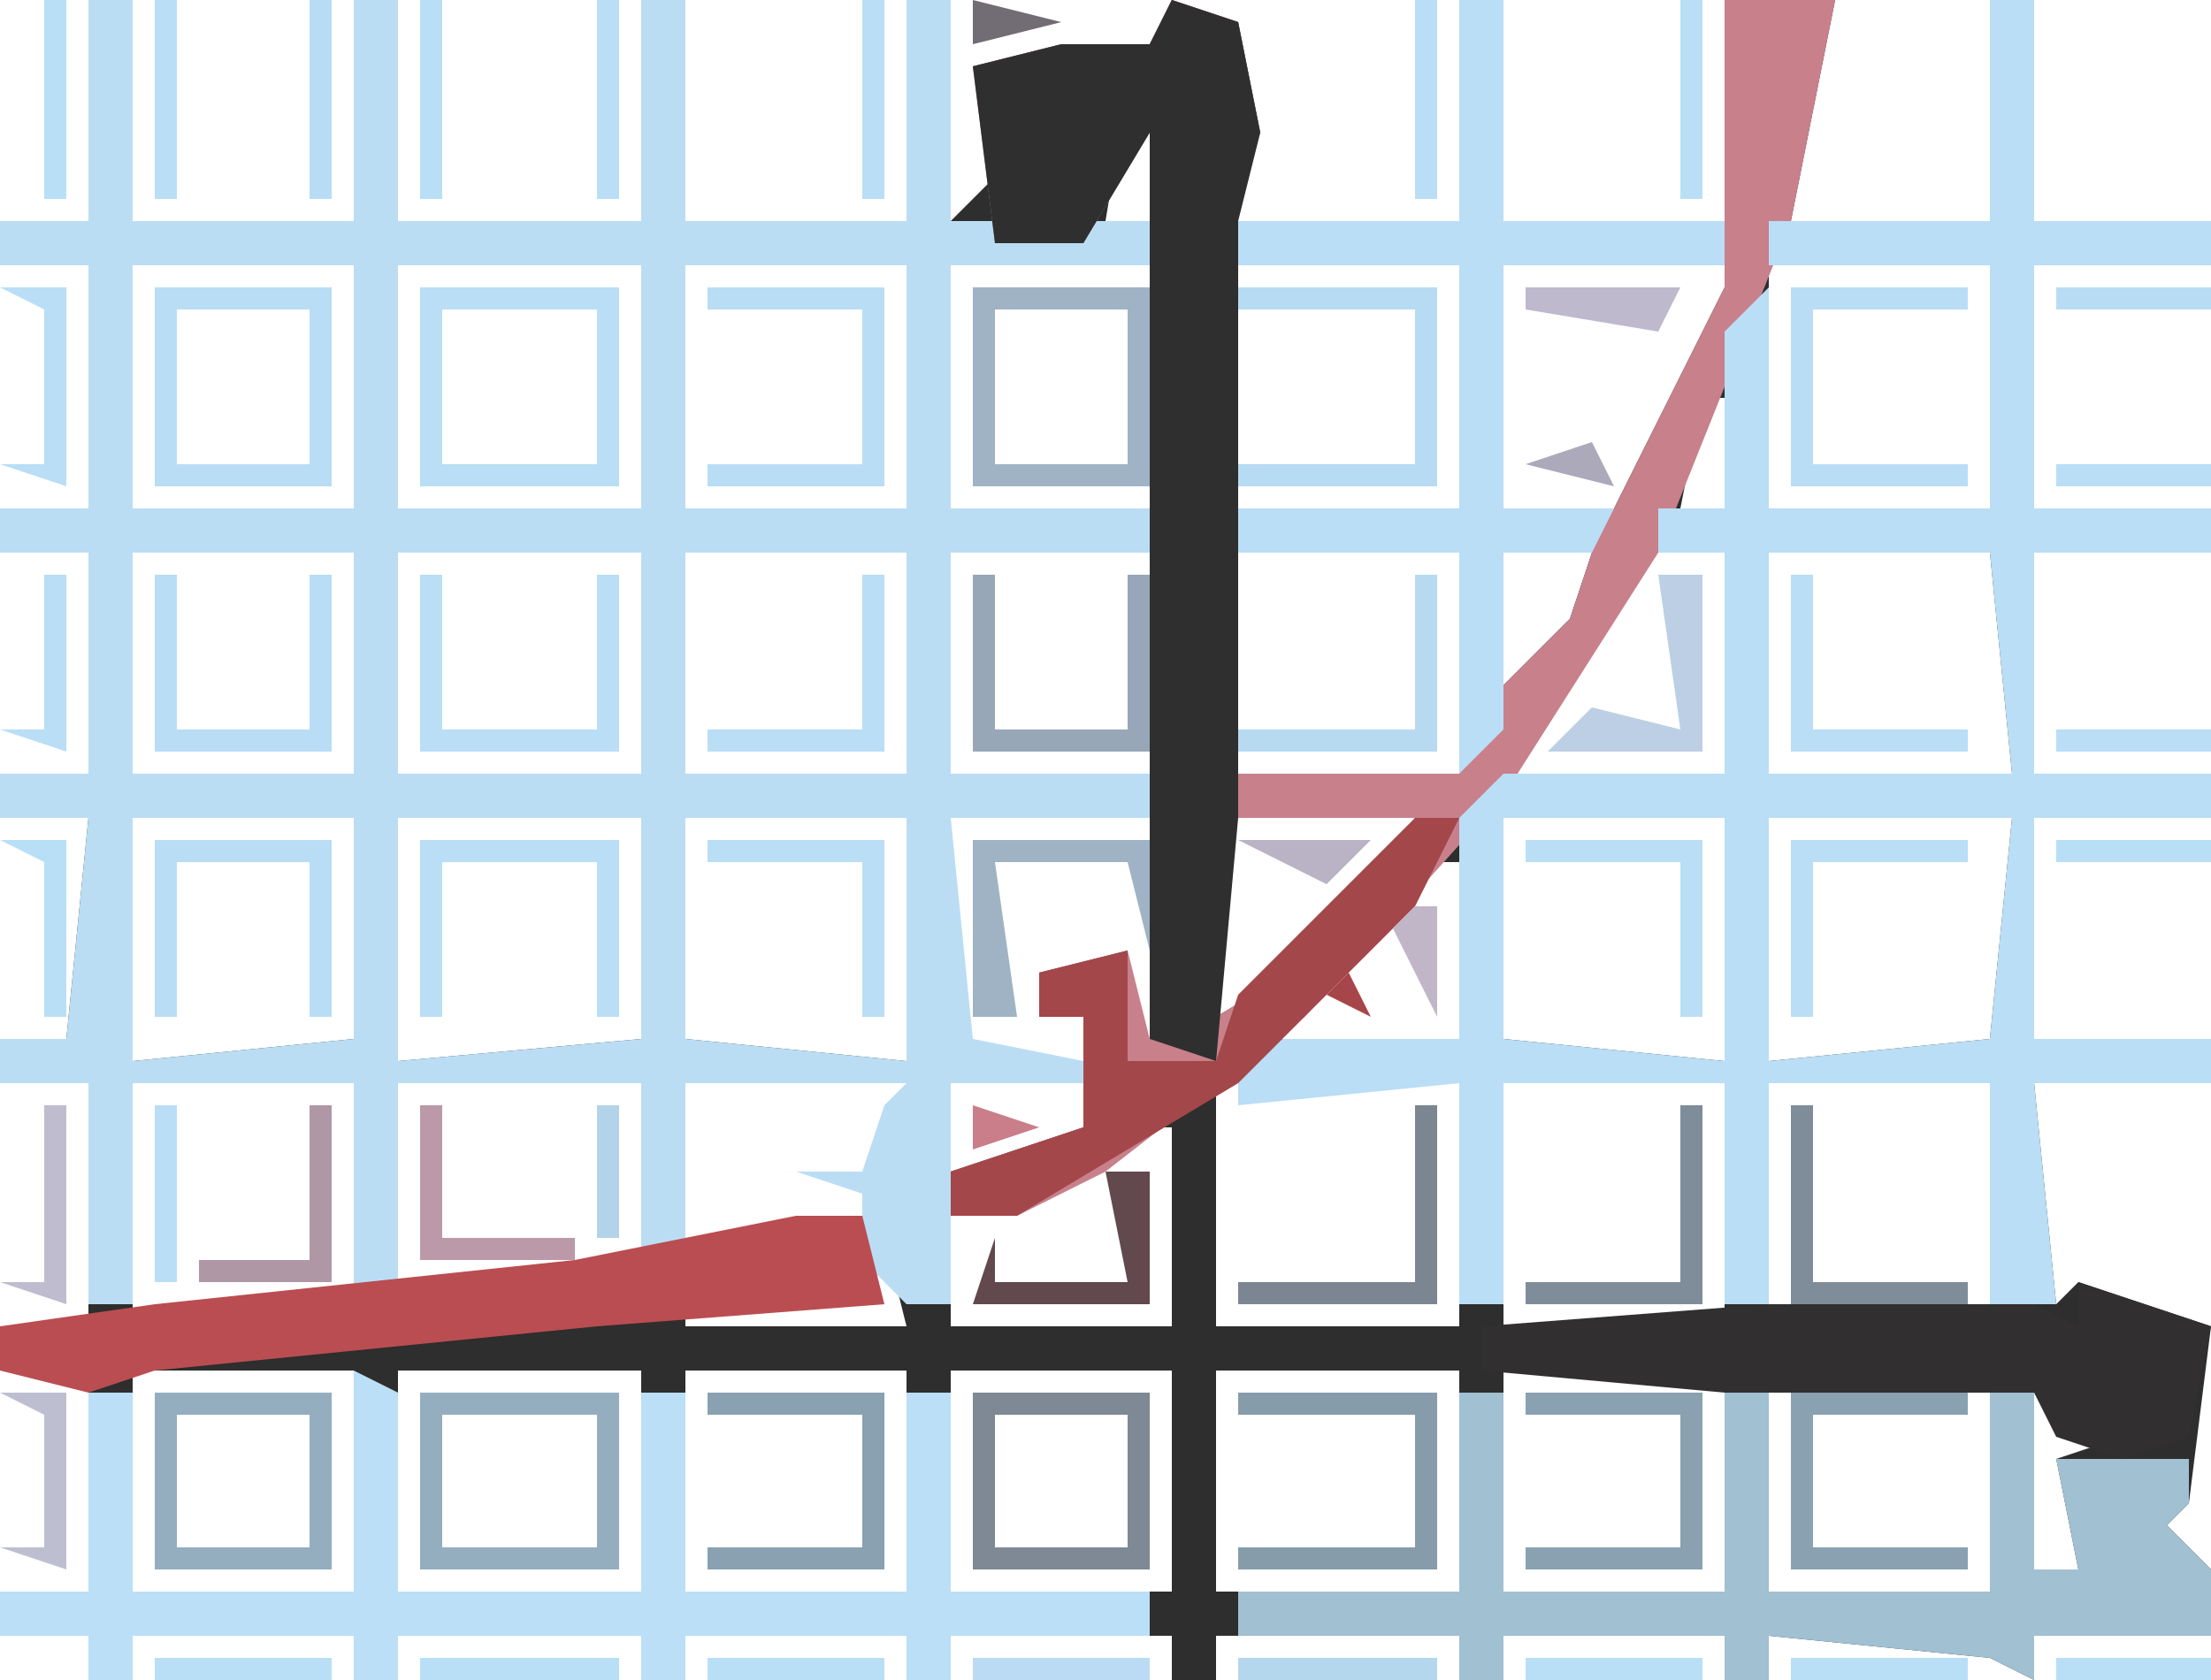 <?xml version="1.0" encoding="UTF-8"?>
<svg version="1.1" xmlns="http://www.w3.org/2000/svg" width="100" height="76">
<path d="M0,0 L2,0 L2,10 L12,10 L12,0 L14,0 L14,10 L25,10 L25,0 L27,0 L27,10 L37,10 L37,0 L39,0 L39,10 L41,8 L40,3 L44,2 L48,2 L49,0 L52,1 L53,6 L51,10 L62,10 L62,0 L64,0 L64,10 L74,10 L74,0 L79,0 L77,10 L86,10 L86,0 L88,0 L88,10 L96,10 L96,12 L88,12 L88,23 L96,23 L96,25 L88,25 L88,35 L96,35 L96,37 L88,37 L88,47 L96,47 L96,49 L88,49 L89,59 L90,58 L96,60 L95,68 L94,69 L96,71 L96,74 L88,74 L88,76 L86,75 L76,74 L76,76 L74,76 L74,74 L64,74 L64,76 L62,76 L62,74 L51,74 L51,76 L49,76 L49,74 L39,74 L39,76 L37,76 L37,74 L27,74 L27,76 L25,76 L25,74 L14,74 L14,76 L12,76 L12,74 L2,74 L2,76 L0,76 L0,74 L-4,74 L-4,72 L0,72 L0,62 L-4,62 L-4,60 L0,60 L0,49 L-4,49 L-4,47 L-1,47 L0,37 L-4,37 L-4,35 L0,35 L0,25 L-4,25 L-4,23 L0,23 L0,12 L-4,12 L-4,10 L0,10 Z M41,4 Z M47,4 L46,10 L49,10 L48,4 Z M43,9 Z M2,12 L2,23 L12,23 L12,12 Z M14,12 L14,23 L25,23 L25,12 Z M27,12 L27,23 L37,23 L37,12 Z M39,12 L39,23 L49,23 L49,12 Z M51,12 L51,23 L62,23 L62,12 Z M64,12 L64,23 L69,23 L74,13 L74,12 Z M76,12 L76,23 L86,23 L86,12 Z M73,18 L72,23 L74,23 L74,18 Z M2,25 L2,35 L12,35 L12,25 Z M14,25 L14,35 L25,35 L25,25 Z M27,25 L27,35 L37,35 L37,25 Z M39,25 L39,35 L49,35 L49,25 Z M51,25 L51,35 L62,35 L62,25 Z M64,25 L64,31 L67,28 L68,25 Z M70,25 L64,35 L74,35 L74,25 Z M76,25 L76,35 L87,35 L86,25 Z M2,37 L2,48 L12,47 L12,37 Z M14,37 L14,48 L25,47 L25,37 Z M27,37 L27,47 L37,48 L37,37 Z M39,37 L39,48 L45,48 L45,46 L43,46 L43,44 L47,43 L47,48 L49,47 L49,37 Z M51,37 L51,46 L56,43 L60,37 Z M64,37 L64,47 L74,48 L74,37 Z M76,37 L76,48 L86,47 L87,37 Z M61,39 L54,46 L54,47 L62,47 L62,39 Z M53,47 Z M2,49 L2,60 L12,59 L12,49 Z M14,49 L14,59 L25,57 L25,49 Z M27,49 L27,57 L35,55 L36,54 L37,54 L37,49 Z M39,49 L39,53 L45,51 L45,49 Z M51,49 L51,60 L62,60 L62,49 Z M64,49 L64,60 L74,60 L74,49 Z M76,49 L76,60 L86,60 L86,49 Z M48,51 L39,55 L39,60 L49,60 L49,51 Z M36,56 L32,58 L27,59 L27,60 L37,60 Z M23,59 Z M2,62 L2,72 L12,72 L12,62 Z M14,62 L14,72 L25,72 L25,62 Z M27,62 L27,72 L37,72 L37,62 Z M39,62 L39,72 L49,72 L49,62 Z M51,62 L51,72 L62,72 L62,62 Z M64,62 L64,72 L74,72 L74,62 Z M76,62 L76,72 L86,72 L86,62 Z M88,62 L88,71 L90,71 L89,66 L92,65 L89,65 L90,62 Z M91,63 Z M92,66 Z " fill="#2D2E2D" transform="translate(4,0)"/>
<path d="M0,0 L2,0 L2,10 L12,10 L12,0 L14,0 L14,10 L25,10 L25,0 L27,0 L27,10 L37,10 L37,0 L39,0 L39,10 L49,10 L48,12 L39,12 L39,23 L48,23 L48,25 L39,25 L39,35 L48,35 L48,37 L39,37 L40,47 L45,48 L45,49 L39,49 L39,59 L37,59 L35,57 L35,54 L32,53 L35,53 L36,50 L37,49 L27,49 L27,57 L25,57 L25,49 L14,49 L14,59 L12,59 L12,49 L2,49 L2,59 L0,59 L0,49 L-4,49 L-4,47 L-1,47 L0,37 L-4,37 L-4,35 L0,35 L0,25 L-4,25 L-4,23 L0,23 L0,12 L-4,12 L-4,10 L0,10 Z M2,12 L2,23 L12,23 L12,12 Z M14,12 L14,23 L25,23 L25,12 Z M27,12 L27,23 L37,23 L37,12 Z M2,25 L2,35 L12,35 L12,25 Z M14,25 L14,35 L25,35 L25,25 Z M27,25 L27,35 L37,35 L37,25 Z M2,37 L2,48 L12,47 L12,37 Z M14,37 L14,48 L25,47 L25,37 Z M27,37 L27,47 L37,48 L37,37 Z " fill="#BADDF4" transform="translate(4,0)"/>
<path d="M0,0 L3,1 L4,6 L2,10 L13,10 L13,0 L15,0 L15,10 L25,10 L25,0 L30,0 L28,10 L22,25 L15,36 L6,46 L-3,53 L-7,55 L-10,55 L-10,53 L-4,51 L-4,46 L-6,46 L-6,44 L-2,43 L-1,47 L-1,6 L-4,11 L-8,11 L-9,3 L-5,2 L-1,2 Z M-8,4 Z M-6,9 Z M2,12 L2,23 L13,23 L13,12 Z M15,12 L15,23 L20,23 L25,13 L25,12 Z M2,25 L2,35 L13,35 L13,25 Z M15,25 L15,31 L18,28 L19,25 Z M2,37 L2,46 L7,43 L11,37 Z " fill="#C8808B" transform="translate(53,0)"/>
<path d="M0,0 L2,0 L2,10 L10,10 L10,12 L2,12 L2,23 L10,23 L10,25 L2,25 L2,35 L10,35 L10,37 L2,37 L2,47 L10,47 L10,49 L2,49 L3,59 L0,59 L0,49 L-10,49 L-10,59 L-12,59 L-12,49 L-22,49 L-22,59 L-24,59 L-24,49 L-34,50 L-34,48 L-32,47 L-24,47 L-24,37 L-22,35 L-12,35 L-12,25 L-15,25 L-15,23 L-12,23 L-12,15 L-10,13 L-10,23 L0,23 L0,12 L-10,12 L-10,10 L0,10 Z M-10,25 L-10,35 L1,35 L0,25 Z M-22,37 L-22,47 L-12,48 L-12,37 Z M-10,37 L-10,48 L0,47 L1,37 Z " fill="#B9DEF5" transform="translate(90,0)"/>
<path d="M0,0 L2,1 L2,10 L13,10 L13,1 L15,1 L15,10 L25,10 L25,1 L27,1 L27,10 L36,10 L36,12 L27,12 L27,14 L25,14 L25,12 L15,12 L15,14 L13,14 L13,12 L2,12 L2,14 L0,14 L0,12 L-10,12 L-10,14 L-12,14 L-12,12 L-16,12 L-16,10 L-12,10 L-12,1 L-10,1 L-10,10 L0,10 Z " fill="#BADFF7" transform="translate(16,62)"/>
<path d="M0,0 L2,1 L2,9 L4,9 L3,4 L9,4 L9,6 L8,7 L10,9 L10,12 L2,12 L2,14 L0,13 L-10,12 L-10,14 L-12,14 L-12,12 L-22,12 L-22,14 L-24,14 L-24,12 L-34,12 L-34,10 L-24,10 L-24,1 L-22,1 L-22,10 L-12,10 L-12,1 L-10,1 L-10,10 L0,10 Z " fill="#A1C0D2" transform="translate(90,62)"/>
<path d="M0,0 L3,1 L4,6 L3,10 L3,37 L2,48 L-1,47 L-1,6 L-4,11 L-8,11 L-9,3 L-5,2 L-1,2 Z M-8,4 Z M-6,9 Z " fill="#2F2F2F" transform="translate(53,0)"/>
<path d="M0,0 L2,0 L2,10 L12,10 L12,12 L2,12 L2,23 L7,23 L6,25 L2,25 L2,33 L0,35 L0,25 L-10,25 L-10,23 L0,23 L0,12 L-10,12 L-10,10 L0,10 Z " fill="#B9DEF5" transform="translate(66,0)"/>
<path d="M0,0 L6,2 L5,7 L2,8 L-1,7 L-2,5 L-16,5 L-27,4 L-27,2 L-14,1 L-2,1 L0,2 Z M1,5 Z " fill="#312F2F" transform="translate(94,58)"/>
<path d="M0,0 L3,0 L4,4 L-9,5 L-29,7 L-32,8 L-36,7 L-36,5 L-29,4 L-10,2 Z " fill="#BA4D52" transform="translate(36,55)"/>
<path d="M0,0 L2,0 L0,4 L-8,12 L-18,18 L-21,18 L-21,16 L-15,14 L-15,9 L-17,9 L-17,7 L-13,6 L-13,11 L-9,11 L-8,8 L-3,3 Z " fill="#A3474A" transform="translate(64,37)"/>
<path d="M0,0 L9,0 L9,9 L0,9 Z M1,1 L1,8 L8,8 L8,1 Z " fill="#B9DEF5" transform="translate(19,13)"/>
<path d="M0,0 L9,0 L9,8 L0,8 Z M1,1 L1,7 L8,7 L8,1 Z " fill="#94AEC0" transform="translate(19,63)"/>
<path d="M0,0 L8,0 L8,9 L0,9 Z M1,1 L1,8 L7,8 L7,1 Z " fill="#9FB3C5" transform="translate(44,13)"/>
<path d="M0,0 L8,0 L8,9 L0,9 Z M1,1 L1,8 L7,8 L7,1 Z " fill="#B9DDF5" transform="translate(7,13)"/>
<path d="M0,0 L8,0 L8,8 L0,8 Z M1,1 L1,7 L7,7 L7,1 Z " fill="#94AEC0" transform="translate(7,63)"/>
<path d="M0,0 L8,0 L8,8 L0,8 Z M1,1 L1,7 L7,7 L7,1 Z " fill="#7E8995" transform="translate(44,63)"/>
<path d="M0,0 L9,0 L9,9 L0,9 L0,8 L8,8 L8,1 L0,1 Z " fill="#B7DBF2" transform="translate(56,13)"/>
<path d="M0,0 L9,0 L9,8 L0,8 L0,7 L8,7 L8,1 L0,1 Z " fill="#879CAB" transform="translate(56,63)"/>
<path d="M0,0 L9,0 L9,8 L8,8 L8,1 L1,1 L1,8 L0,8 Z " fill="#B9DEF6" transform="translate(19,38)"/>
<path d="M0,0 L1,0 L1,7 L8,7 L8,0 L9,0 L9,8 L0,8 Z " fill="#B9DEF6" transform="translate(19,26)"/>
<path d="M0,0 L8,0 L8,1 L1,1 L1,8 L8,8 L8,9 L0,9 Z " fill="#B9DDF5" transform="translate(81,13)"/>
<path d="M0,0 L8,0 L8,9 L0,9 L0,8 L7,8 L7,1 L0,1 Z " fill="#B9DDF5" transform="translate(32,13)"/>
<path d="M0,0 L8,0 L8,1 L1,1 L1,7 L8,7 L8,8 L0,8 Z " fill="#89A1B1" transform="translate(81,63)"/>
<path d="M0,0 L8,0 L8,8 L0,8 L0,7 L7,7 L7,1 L0,1 Z " fill="#89A1B1" transform="translate(69,63)"/>
<path d="M0,0 L8,0 L8,8 L0,8 L0,7 L7,7 L7,1 L0,1 Z " fill="#89A1B1" transform="translate(32,63)"/>
<path d="M0,0 L8,0 L8,8 L7,8 L7,1 L1,1 L1,8 L0,8 Z " fill="#B9DDF5" transform="translate(7,38)"/>
<path d="M0,0 L1,0 L1,7 L7,7 L7,0 L8,0 L8,8 L0,8 Z " fill="#98A7B7" transform="translate(44,26)"/>
<path d="M0,0 L1,0 L1,7 L7,7 L7,0 L8,0 L8,8 L0,8 Z " fill="#B9DDF5" transform="translate(7,26)"/>
<path d="M0,0 L8,0 L8,5 L7,1 L1,1 L2,8 L0,8 Z " fill="#9FB3C5" transform="translate(44,38)"/>
<path d="M0,0 L1,0 L1,9 L-8,9 L-8,8 L0,8 Z " fill="#7C8693" transform="translate(64,50)"/>
<path d="M0,0 L1,0 L1,8 L8,8 L8,9 L0,9 Z " fill="#7F8C99" transform="translate(81,50)"/>
<path d="M0,0 L1,0 L1,9 L-7,9 L-7,8 L0,8 Z " fill="#7F8C99" transform="translate(76,50)"/>
<path d="M0,0 L2,0 L2,6 L-6,6 L-5,3 L-5,5 L1,5 Z " fill="#61494D" transform="translate(50,53)"/>
<path d="M0,0 L2,0 L2,8 L-5,8 L-3,6 L1,7 Z " fill="#BCCFE5" transform="translate(75,26)"/>
<path d="M0,0 L1,0 L1,8 L-8,8 L-8,7 L0,7 Z " fill="#B7DAF1" transform="translate(64,26)"/>
<path d="M0,0 L8,0 L8,1 L1,1 L1,8 L0,8 Z " fill="#B9DEF6" transform="translate(81,38)"/>
<path d="M0,0 L8,0 L8,8 L7,8 L7,1 L0,1 Z " fill="#B9DEF6" transform="translate(69,38)"/>
<path d="M0,0 L8,0 L8,8 L7,8 L7,1 L0,1 Z " fill="#B9DEF6" transform="translate(32,38)"/>
<path d="M0,0 L1,0 L1,7 L8,7 L8,8 L0,8 Z " fill="#BADEF6" transform="translate(81,26)"/>
<path d="M0,0 L1,0 L1,8 L-7,8 L-7,7 L0,7 Z " fill="#BADEF6" transform="translate(39,26)"/>
<path d="M0,0 L1,0 L1,6 L7,6 L7,7 L0,7 Z " fill="#BB99A8" transform="translate(19,50)"/>
<path d="M0,0 L1,0 L1,8 L-5,8 L-5,7 L0,7 Z " fill="#B097A6" transform="translate(14,50)"/>
<path d="M0,0 L3,0 L3,9 L0,8 L2,8 L2,1 Z " fill="#B9DEF6" transform="translate(0,13)"/>
<path d="M0,0 L3,0 L3,8 L0,7 L2,7 L2,1 Z " fill="#BEBED1" transform="translate(0,63)"/>
<path d="M0,0 L1,0 L1,9 L-2,8 L0,8 Z " fill="#BFBCCF" transform="translate(2,50)"/>
<path d="M0,0 L3,0 L3,8 L2,8 L2,1 Z " fill="#B9DFF7" transform="translate(0,38)"/>
<path d="M0,0 L1,0 L1,8 L-2,7 L0,7 Z " fill="#B9DEF6" transform="translate(2,26)"/>
<path d="M0,0 L9,0 L9,1 L0,1 Z " fill="#B4D7EE" transform="translate(56,75)"/>
<path d="M0,0 L9,0 L9,1 L0,1 Z " fill="#B9DFF7" transform="translate(19,75)"/>
<path d="M0,0 L1,0 L1,9 L0,9 Z " fill="#B9DEF6" transform="translate(76,0)"/>
<path d="M0,0 L1,0 L1,9 L0,9 Z " fill="#BADEF6" transform="translate(64,0)"/>
<path d="M0,0 L1,0 L1,9 L0,9 Z " fill="#B9DEF6" transform="translate(39,0)"/>
<path d="M0,0 L1,0 L1,9 L0,9 Z " fill="#BADEF6" transform="translate(27,0)"/>
<path d="M0,0 L1,0 L1,9 L0,9 Z " fill="#B9DFF7" transform="translate(19,0)"/>
<path d="M0,0 L1,0 L1,9 L0,9 Z " fill="#B8DCF4" transform="translate(14,0)"/>
<path d="M0,0 L1,0 L1,9 L0,9 Z " fill="#BADEF6" transform="translate(7,0)"/>
<path d="M0,0 L1,0 L1,9 L0,9 Z " fill="#B9DFF7" transform="translate(2,0)"/>
<path d="M0,0 L8,0 L8,1 L0,1 Z " fill="#B9DFF7" transform="translate(81,75)"/>
<path d="M0,0 L8,0 L8,1 L0,1 Z " fill="#B9DFF7" transform="translate(69,75)"/>
<path d="M0,0 L8,0 L8,1 L0,1 Z " fill="#BADBF3" transform="translate(44,75)"/>
<path d="M0,0 L8,0 L8,1 L0,1 Z " fill="#B9DFF7" transform="translate(32,75)"/>
<path d="M0,0 L8,0 L8,1 L0,1 Z " fill="#B9DFF7" transform="translate(7,75)"/>
<path d="M0,0 L1,0 L1,8 L0,8 Z " fill="#BADEF6" transform="translate(7,50)"/>
<path d="M0,0 L7,0 L6,2 L0,1 Z " fill="#BEB9CD" transform="translate(69,13)"/>
<path d="M0,0 L7,0 L7,1 L0,1 Z " fill="#B9DFF7" transform="translate(93,75)"/>
<path d="M0,0 L7,0 L7,1 L0,1 Z " fill="#B9DFF7" transform="translate(93,38)"/>
<path d="M0,0 L6,0 L4,2 Z " fill="#BAB2C5" transform="translate(56,38)"/>
<path d="M0,0 L7,0 L7,1 L0,1 Z " fill="#BADEF6" transform="translate(93,33)"/>
<path d="M0,0 L7,0 L7,1 L0,1 Z " fill="#BADEF6" transform="translate(93,21)"/>
<path d="M0,0 L7,0 L7,1 L0,1 Z " fill="#B8DCF4" transform="translate(93,13)"/>
<path d="M0,0 L1,0 L1,6 L0,6 Z " fill="#B3D3E9" transform="translate(27,50)"/>
<path d="M0,0 L1,0 L1,5 L-1,1 Z " fill="#C1B5C8" transform="translate(64,41)"/>
<path d="M0,0 L1,2 L-3,1 Z " fill="#ABA9BA" transform="translate(72,20)"/>
<path d="M0,0 L4,1 L0,2 Z " fill="#726C75" transform="translate(44,0)"/>
<path d="M0,0 L4,1 Z " fill="#B24A4F" transform="translate(32,54)"/>
<path d="M0,0 L3,1 L0,2 Z " fill="#CA7E8A" transform="translate(44,50)"/>
<path d="M0,0 L3,1 Z " fill="#B9DFF7" transform="translate(0,75)"/>
<path d="M0,0 L1,2 L-1,1 Z " fill="#A7464A" transform="translate(61,44)"/>
<path d="M0,0 Z " fill="#804145" transform="translate(74,15)"/>
<path d="M0,0 Z " fill="#A9494E" transform="translate(84,0)"/>
<path d="M0,0 L2,1 Z " fill="#4C3536" transform="translate(96,57)"/>
<path d="M0,0 L2,1 Z " fill="#433435" transform="translate(94,56)"/>
<path d="M0,0 L2,1 Z " fill="#95454A" transform="translate(46,55)"/>
<path d="M0,0 L2,1 Z " fill="#95454A" transform="translate(48,54)"/>
<path d="M0,0 Z " fill="#95454A" transform="translate(72,30)"/>
<path d="M0,0 Z " fill="#B17781" transform="translate(69,26)"/>
<path d="M0,0 L2,1 Z " fill="#B8DCF4" transform="translate(93,26)"/>
<path d="M0,0 L2,1 Z " fill="#888B98" transform="translate(56,26)"/>
<path d="M0,0 Z " fill="#D04F55" transform="translate(73,18)"/>
<path d="M0,0 Z " fill="#D04F55" transform="translate(82,7)"/>
<path d="M0,0 Z " fill="#433435" transform="translate(56,7)"/>
<path d="M0,0 Z " fill="#D04F55" transform="translate(83,4)"/>
<path d="M0,0 Z " fill="#4C3536" transform="translate(58,3)"/>
<path d="M0,0 Z " fill="#4C3536" transform="translate(57,1)"/>
<path d="M0,0 L2,1 Z " fill="#4C3536" transform="translate(50,0)"/>
<path d="M0,0 Z " fill="#403031" transform="translate(99,58)"/>
<path d="M0,0 Z " fill="#583A3C" transform="translate(93,57)"/>
<path d="M0,0 Z " fill="#B8DCF4" transform="translate(93,50)"/>
<path d="M0,0 Z " fill="#B8DCF4" transform="translate(88,50)"/>
<path d="M0,0 Z " fill="#B8DCF4" transform="translate(69,50)"/>
<path d="M0,0 Z " fill="#B8DCF4" transform="translate(57,50)"/>
<path d="M0,0 Z " fill="#B8DCF4" transform="translate(32,50)"/>
<path d="M0,0 Z " fill="#CF4D52" transform="translate(62,43)"/>
<path d="M0,0 Z " fill="#D25158" transform="translate(56,43)"/>
<path d="M0,0 Z " fill="#CF4D52" transform="translate(57,42)"/>
<path d="M0,0 Z " fill="#403031" transform="translate(48,42)"/>
<path d="M0,0 Z " fill="#CF4D52" transform="translate(58,41)"/>
<path d="M0,0 Z " fill="#583A3C" transform="translate(49,41)"/>
<path d="M0,0 Z " fill="#D25158" transform="translate(59,40)"/>
<path d="M0,0 Z " fill="#D25158" transform="translate(73,29)"/>
<path d="M0,0 Z " fill="#D25158" transform="translate(74,27)"/>
<path d="M0,0 Z " fill="#B8DCF4" transform="translate(88,26)"/>
<path d="M0,0 Z " fill="#B8DCF4" transform="translate(32,26)"/>
<path d="M0,0 Z " fill="#B8DCF4" transform="translate(93,8)"/>
<path d="M0,0 Z " fill="#B8DCF4" transform="translate(88,8)"/>
<path d="M0,0 Z " fill="#B8DCF4" transform="translate(69,8)"/>
<path d="M0,0 Z " fill="#BADEF6" transform="translate(44,8)"/>
<path d="M0,0 Z " fill="#B8DCF4" transform="translate(32,8)"/>
<path d="M0,0 Z " fill="#583A3C" transform="translate(56,0)"/>
</svg>
